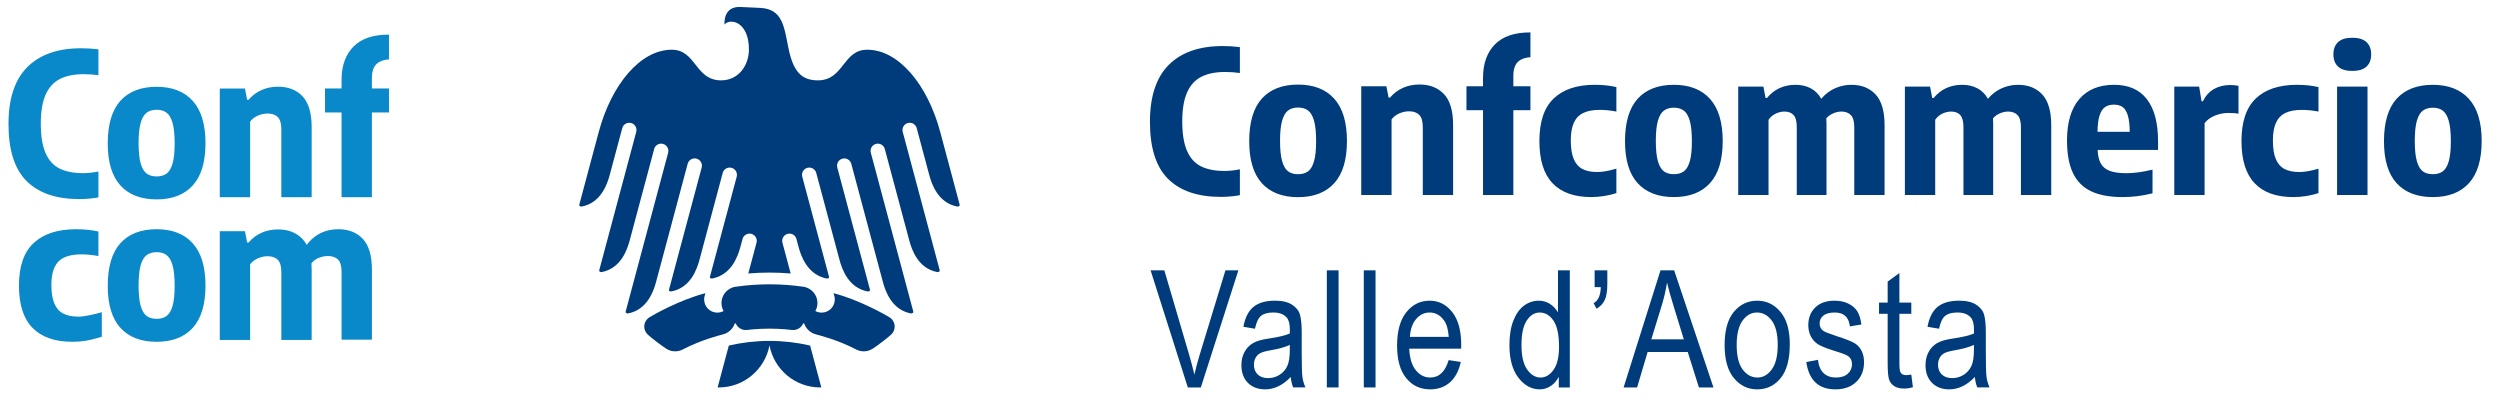<?xml version="1.0" encoding="UTF-8" standalone="no"?> <svg xmlns="http://www.w3.org/2000/svg" xmlns:xlink="http://www.w3.org/1999/xlink" xmlns:serif="http://www.serif.com/" width="100%" height="100%" viewBox="0 0 298 48" version="1.1" xml:space="preserve" style="fill-rule:evenodd;clip-rule:evenodd;stroke-linejoin:round;stroke-miterlimit:2;"><rect id="Tavola-da-disegno1" x="0" y="0" width="297.012" height="47.49" style="fill:none;"></rect><g><path d="M141.588,46.183l-4.437,-13.958l1.638,0l2.98,10.14c0.229,0.787 0.428,1.549 0.6,2.285c0.178,-0.768 0.381,-1.53 0.609,-2.285l3.094,-10.14l1.542,0l-4.475,13.958l-1.552,0Z" style="fill:#003c7c;fill-rule:nonzero;"></path><path d="M153.858,44.935c-0.47,0.489 -0.958,0.857 -1.466,1.105c-0.508,0.248 -1.035,0.371 -1.581,0.371c-0.863,0 -1.552,-0.26 -2.066,-0.781c-0.514,-0.521 -0.771,-1.222 -0.771,-2.104c0,-0.584 0.121,-1.101 0.362,-1.552c0.241,-0.451 0.571,-0.803 0.99,-1.057c0.419,-0.254 1.054,-0.441 1.904,-0.562c1.143,-0.168 1.98,-0.368 2.514,-0.6l0.01,-0.438c0,-0.692 -0.124,-1.177 -0.371,-1.457c-0.349,-0.406 -0.885,-0.609 -1.609,-0.609c-0.654,0 -1.143,0.136 -1.466,0.407c-0.324,0.271 -0.562,0.78 -0.714,1.526l-1.381,-0.229c0.197,-1.085 0.595,-1.876 1.195,-2.371c0.6,-0.495 1.458,-0.743 2.576,-0.743c0.87,0 1.552,0.163 2.047,0.49c0.495,0.327 0.808,0.732 0.938,1.214c0.13,0.482 0.195,1.187 0.195,2.114l0,2.285c0,1.6 0.03,2.607 0.09,3.023c0.06,0.416 0.179,0.82 0.357,1.214l-1.466,0c-0.146,-0.349 -0.241,-0.765 -0.286,-1.247Zm-0.114,-3.827c-0.514,0.254 -1.279,0.47 -2.295,0.647c-0.59,0.102 -1.003,0.217 -1.238,0.348c-0.235,0.13 -0.417,0.314 -0.547,0.552c-0.13,0.238 -0.195,0.513 -0.195,0.824c0,0.482 0.149,0.868 0.448,1.157c0.298,0.289 0.711,0.433 1.238,0.433c0.501,0 0.957,-0.13 1.366,-0.39c0.409,-0.26 0.716,-0.608 0.919,-1.043c0.203,-0.435 0.305,-1.068 0.305,-1.9l0,-0.628Z" style="fill:#003c7c;fill-rule:nonzero;"></path><rect x="158.158" y="32.224" width="1.4" height="13.958" style="fill:#003c7c;fill-rule:nonzero;"></rect><rect x="162.564" y="32.224" width="1.4" height="13.958" style="fill:#003c7c;fill-rule:nonzero;"></rect><path d="M172.682,42.926l1.447,0.219c-0.241,1.079 -0.678,1.893 -1.309,2.442c-0.632,0.549 -1.414,0.824 -2.347,0.824c-1.174,0 -2.125,-0.446 -2.852,-1.338c-0.727,-0.892 -1.09,-2.179 -1.09,-3.861c0,-1.746 0.367,-3.077 1.1,-3.994c0.733,-0.917 1.661,-1.376 2.785,-1.376c1.073,0 1.968,0.451 2.685,1.352c0.717,0.901 1.076,2.206 1.076,3.913l-0.01,0.457l-6.189,0c0.057,1.136 0.321,1.993 0.79,2.571c0.47,0.578 1.041,0.866 1.714,0.866c1.054,0 1.787,-0.692 2.199,-2.076Zm-4.618,-2.771l4.627,0c-0.063,-0.876 -0.251,-1.53 -0.562,-1.961c-0.451,-0.628 -1.025,-0.943 -1.723,-0.943c-0.628,0 -1.165,0.262 -1.609,0.786c-0.444,0.524 -0.689,1.23 -0.733,2.119Z" style="fill:#003c7c;fill-rule:nonzero;"></path><path d="M185.808,46.183l0,-1.276c-0.254,0.489 -0.581,0.862 -0.981,1.119c-0.4,0.257 -0.832,0.386 -1.295,0.386c-0.978,0 -1.823,-0.462 -2.537,-1.385c-0.714,-0.924 -1.071,-2.223 -1.071,-3.899c0,-1.149 0.159,-2.123 0.476,-2.923c0.317,-0.8 0.741,-1.393 1.271,-1.781c0.53,-0.387 1.119,-0.581 1.766,-0.581c0.463,0 0.893,0.122 1.29,0.367c0.397,0.244 0.725,0.586 0.985,1.024l0,-5.008l1.409,0l0,13.958l-1.314,0Zm-4.447,-5.046c0,1.308 0.227,2.279 0.681,2.914c0.454,0.635 0.982,0.952 1.585,0.952c0.597,0 1.114,-0.305 1.552,-0.914c0.438,-0.609 0.657,-1.53 0.657,-2.761c0,-1.416 -0.219,-2.449 -0.657,-3.099c-0.438,-0.651 -0.99,-0.976 -1.657,-0.976c-0.59,0 -1.098,0.313 -1.523,0.938c-0.425,0.625 -0.638,1.608 -0.638,2.947Z" style="fill:#003c7c;fill-rule:nonzero;"></path><path d="M190.08,34.224l0,-2l1.514,0l0,1.571c0,0.901 -0.108,1.568 -0.324,2c-0.216,0.432 -0.54,0.765 -0.971,1l-0.343,-0.667c0.546,-0.279 0.832,-0.914 0.857,-1.904l-0.733,0Z" style="fill:#003c7c;fill-rule:nonzero;"></path><path d="M193.533,46.183l4.399,-13.958l1.628,0l4.685,13.958l-1.733,0l-1.333,-4.228l-4.78,0l-1.257,4.228l-1.609,0Zm3.304,-5.732l3.875,0l-1.19,-3.866c-0.368,-1.187 -0.638,-2.152 -0.809,-2.895c-0.146,0.895 -0.352,1.784 -0.619,2.666l-1.257,4.094Z" style="fill:#003c7c;fill-rule:nonzero;"></path><path d="M205.574,41.127c0,-1.746 0.367,-3.063 1.1,-3.951c0.733,-0.889 1.661,-1.333 2.785,-1.333c1.104,0 2.028,0.444 2.771,1.333c0.743,0.889 1.114,2.171 1.114,3.847c0,1.815 -0.365,3.167 -1.095,4.056c-0.73,0.889 -1.66,1.333 -2.79,1.333c-1.111,0 -2.036,-0.446 -2.776,-1.338c-0.74,-0.892 -1.109,-2.207 -1.109,-3.947Zm1.438,-0.005c0,1.309 0.238,2.283 0.714,2.922c0.476,0.639 1.066,0.958 1.771,0.958c0.66,0 1.227,-0.323 1.7,-0.968c0.473,-0.645 0.709,-1.616 0.709,-2.912c0,-1.303 -0.238,-2.274 -0.714,-2.912c-0.476,-0.639 -1.066,-0.958 -1.771,-0.958c-0.667,0 -1.235,0.321 -1.704,0.963c-0.47,0.642 -0.705,1.611 -0.705,2.908Z" style="fill:#003c7c;fill-rule:nonzero;"></path><path d="M215.311,43.155l1.39,-0.267c0.083,0.714 0.308,1.245 0.676,1.592c0.368,0.348 0.857,0.521 1.466,0.521c0.609,0 1.081,-0.151 1.414,-0.452c0.333,-0.302 0.5,-0.684 0.5,-1.147c0,-0.4 -0.143,-0.711 -0.428,-0.933c-0.197,-0.152 -0.673,-0.343 -1.428,-0.571c-1.092,-0.336 -1.822,-0.622 -2.19,-0.857c-0.368,-0.235 -0.654,-0.549 -0.857,-0.943c-0.203,-0.394 -0.305,-0.841 -0.305,-1.343c0,-0.863 0.276,-1.565 0.828,-2.104c0.552,-0.54 1.317,-0.809 2.295,-0.809c0.616,0 1.157,0.111 1.623,0.333c0.467,0.222 0.824,0.521 1.071,0.895c0.248,0.375 0.419,0.911 0.514,1.609l-1.371,0.229c-0.127,-1.104 -0.727,-1.657 -1.8,-1.657c-0.609,0 -1.063,0.122 -1.362,0.365c-0.298,0.243 -0.448,0.555 -0.448,0.934c0,0.373 0.143,0.667 0.428,0.882c0.171,0.126 0.679,0.329 1.523,0.607c1.162,0.376 1.914,0.673 2.257,0.892c0.343,0.219 0.609,0.517 0.8,0.895c0.19,0.378 0.286,0.827 0.286,1.347c0,0.965 -0.306,1.746 -0.919,2.342c-0.613,0.597 -1.449,0.895 -2.509,0.895c-1.987,0 -3.139,-1.085 -3.456,-3.256Z" style="fill:#003c7c;fill-rule:nonzero;"></path><path d="M227.828,44.65l0.19,1.514c-0.387,0.102 -0.736,0.152 -1.047,0.152c-0.489,0 -0.882,-0.097 -1.181,-0.29c-0.298,-0.194 -0.503,-0.459 -0.614,-0.795c-0.111,-0.336 -0.167,-1.006 -0.167,-2.009l0,-5.818l-1.028,0l0,-1.333l1.028,0l0,-2.504l1.4,-1.028l0,3.532l1.419,0l0,1.333l-1.419,0l0,5.913c0,0.546 0.041,0.898 0.124,1.057c0.121,0.229 0.346,0.343 0.676,0.343c0.159,0 0.365,-0.022 0.619,-0.067Z" style="fill:#003c7c;fill-rule:nonzero;"></path><path d="M235.404,44.935c-0.47,0.489 -0.958,0.857 -1.466,1.105c-0.508,0.248 -1.035,0.371 -1.581,0.371c-0.863,0 -1.552,-0.26 -2.066,-0.781c-0.514,-0.521 -0.771,-1.222 -0.771,-2.104c0,-0.584 0.121,-1.101 0.362,-1.552c0.241,-0.451 0.571,-0.803 0.99,-1.057c0.419,-0.254 1.054,-0.441 1.904,-0.562c1.143,-0.168 1.98,-0.368 2.514,-0.6l0.01,-0.438c0,-0.692 -0.124,-1.177 -0.371,-1.457c-0.349,-0.406 -0.885,-0.609 -1.609,-0.609c-0.654,0 -1.143,0.136 -1.466,0.407c-0.324,0.271 -0.562,0.78 -0.714,1.526l-1.381,-0.229c0.197,-1.085 0.595,-1.876 1.195,-2.371c0.6,-0.495 1.458,-0.743 2.576,-0.743c0.87,0 1.552,0.163 2.047,0.49c0.495,0.327 0.808,0.732 0.938,1.214c0.13,0.482 0.195,1.187 0.195,2.114l0,2.285c0,1.6 0.03,2.607 0.09,3.023c0.06,0.416 0.179,0.82 0.357,1.214l-1.466,0c-0.146,-0.349 -0.241,-0.765 -0.286,-1.247Zm-0.114,-3.827c-0.514,0.254 -1.279,0.47 -2.295,0.647c-0.59,0.102 -1.003,0.217 -1.238,0.348c-0.235,0.13 -0.417,0.314 -0.547,0.552c-0.13,0.238 -0.195,0.513 -0.195,0.824c0,0.482 0.149,0.868 0.448,1.157c0.298,0.289 0.711,0.433 1.238,0.433c0.501,0 0.957,-0.13 1.366,-0.39c0.409,-0.26 0.716,-0.608 0.919,-1.043c0.203,-0.435 0.305,-1.068 0.305,-1.9l0,-0.628Z" style="fill:#003c7c;fill-rule:nonzero;"></path></g><path d="M91.72,39.174c1.46,0 2.667,0.155 2.667,0.155c0.579,0.078 1.133,-0.26 1.35,-0.772l0.112,-0.018c0.201,0.626 0.733,1.136 1.373,1.307c0.412,0.119 2.575,0.632 4.858,1.823c0.245,0.128 0.563,0.21 0.879,0.21c0.403,0 0.715,-0.096 1.087,-0.33c0.443,-0.28 1.76,-1.263 2.2,-1.685c0.246,-0.237 0.399,-0.569 0.399,-0.936c0,-0.474 -0.264,-0.889 -0.635,-1.117c-0.385,-0.237 -3.495,-2.037 -6.647,-2.863l0.089,0.334c0.037,0.131 0.055,0.269 0.055,0.413c0,0.866 -0.701,1.57 -1.567,1.57c-0.27,0 -0.525,-0.069 -0.747,-0.19l-0.002,-0.003c0.159,-0.282 0.249,-0.607 0.249,-0.953c0,-0.456 -0.156,-0.875 -0.418,-1.208c-0.296,-0.379 -0.729,-0.645 -1.225,-0.724c-0.017,-0.003 -0.033,-0.006 -0.05,-0.008c-1.314,-0.19 -2.66,-0.288 -4.027,-0.288c-1.367,0 -2.713,0.098 -4.027,0.288c-0.017,0.002 -0.033,0.005 -0.05,0.008c-0.496,0.079 -0.929,0.345 -1.225,0.724c-0.263,0.333 -0.418,0.752 -0.418,1.208c0,0.346 0.09,0.671 0.248,0.953l-0.002,0.003c-0.221,0.121 -0.476,0.19 -0.747,0.19c-0.865,0 -1.566,-0.704 -1.566,-1.57c0,-0.144 0.018,-0.282 0.054,-0.413l0.09,-0.334c-3.152,0.826 -6.262,2.626 -6.648,2.863c-0.37,0.228 -0.634,0.643 -0.634,1.117c0,0.367 0.153,0.699 0.399,0.936c0.44,0.422 1.757,1.405 2.2,1.685c0.372,0.234 0.684,0.33 1.087,0.33c0.315,0 0.634,-0.082 0.879,-0.21c2.283,-1.191 4.446,-1.704 4.858,-1.823c0.64,-0.171 1.172,-0.681 1.373,-1.307l0.112,0.018c0.217,0.512 0.771,0.85 1.35,0.772c0,0 1.207,-0.155 2.667,-0.155m20.36,-23.422l2.31,8.633c0.055,0.2 -0.201,0.252 -0.307,0.232c-2.254,-0.443 -3.013,-2.625 -3.318,-3.762l-1.494,-5.581c-0.123,-0.462 -0.596,-0.735 -1.057,-0.612c-0.46,0.124 -0.733,0.598 -0.61,1.059l4.406,16.475c0.056,0.2 -0.199,0.253 -0.306,0.232c-2.254,-0.443 -3.013,-2.625 -3.318,-3.761l-2.917,-10.903c-0.123,-0.462 -0.596,-0.736 -1.057,-0.611c-0.46,0.123 -0.734,0.597 -0.61,1.058l5.059,18.913c0.055,0.2 -0.2,0.253 -0.307,0.232c-2.254,-0.443 -3.013,-2.625 -3.318,-3.761l-3.764,-14.073c-0.124,-0.461 -0.597,-0.735 -1.057,-0.611c-0.46,0.123 -0.734,0.597 -0.611,1.059l3.886,14.528c0.056,0.2 -0.1,0.272 -0.306,0.232c-2.249,-0.44 -3.013,-2.625 -3.318,-3.761l-2.77,-10.355c-0.124,-0.461 -0.597,-0.734 -1.058,-0.611c-0.46,0.124 -0.733,0.598 -0.61,1.059l3.182,11.898c0.056,0.2 -0.131,0.268 -0.306,0.232c-2.249,-0.464 -3.013,-2.625 -3.318,-3.761l-0.252,-0.944c-0.123,-0.461 -0.597,-0.736 -1.057,-0.612c-0.461,0.124 -0.735,0.598 -0.61,1.06l0.979,3.662c-0.832,-0.07 -1.675,-0.106 -2.526,-0.106c-0.85,0 -1.693,0.036 -2.526,0.106l0.98,-3.662c0.124,-0.462 -0.149,-0.936 -0.61,-1.06c-0.461,-0.124 -0.934,0.151 -1.057,0.612l-0.252,0.944c-0.306,1.136 -1.069,3.297 -3.319,3.761c-0.174,0.036 -0.361,-0.032 -0.306,-0.232l3.183,-11.898c0.123,-0.461 -0.15,-0.935 -0.611,-1.059c-0.46,-0.123 -0.934,0.15 -1.057,0.611l-2.77,10.355c-0.305,1.136 -1.069,3.321 -3.318,3.761c-0.206,0.04 -0.362,-0.032 -0.306,-0.232l3.886,-14.528c0.123,-0.462 -0.151,-0.936 -0.611,-1.059c-0.46,-0.124 -0.933,0.15 -1.058,0.611l-3.764,14.073c-0.305,1.136 -1.064,3.318 -3.318,3.761c-0.106,0.021 -0.361,-0.032 -0.306,-0.232l5.059,-18.913c0.123,-0.461 -0.151,-0.935 -0.61,-1.058c-0.461,-0.125 -0.934,0.149 -1.057,0.611l-2.917,10.903c-0.306,1.136 -1.064,3.318 -3.319,3.761c-0.106,0.021 -0.361,-0.032 -0.306,-0.232l4.407,-16.475c0.123,-0.461 -0.15,-0.935 -0.61,-1.059c-0.461,-0.123 -0.934,0.15 -1.057,0.612l-1.494,5.581c-0.305,1.137 -1.064,3.319 -3.318,3.762c-0.106,0.02 -0.363,-0.032 -0.307,-0.232l2.31,-8.633c1.521,-5.684 4.974,-9.825 8.708,-9.825c2.926,0 2.773,3.651 5.879,3.651c2.146,0 3.322,-1.856 3.322,-3.683c0,-3.296 -2.23,-3.788 -2.921,-2.96c-0.034,-1.962 1.241,-2.133 1.895,-2.104c0.655,0.029 1.43,0.058 2.411,0.112c2.586,0.143 2.802,2.165 3.3,4.673c0.565,2.845 1.514,3.962 3.538,3.962c3.106,0 2.952,-3.651 5.878,-3.651c3.735,0 7.188,4.141 8.709,9.825Zm-14.179,30.429c-0.045,0.001 -0.09,0.002 -0.136,0.002c-3.007,0 -5.508,-2.159 -6.044,-5.015c-0.537,2.856 -3.038,5.015 -6.045,5.015c-0.046,0 -0.091,-0.001 -0.136,-0.002l1.335,-4.989c1.557,-0.364 3.179,-0.556 4.846,-0.556c1.666,0 3.288,0.192 4.845,0.556l1.335,4.989Z" style="fill:#003c7c;fill-rule:nonzero;"></path><path d="M7.121,9.424c0.749,-0.387 1.701,-0.581 2.859,-0.581c0.584,0 1.168,0.04 1.754,0.122l0,-3.083c-0.655,-0.087 -1.338,-0.13 -2.05,-0.13c-2.787,0 -4.931,0.747 -6.427,2.245c-1.496,1.496 -2.245,3.757 -2.245,6.779c0,3.112 0.722,5.382 2.162,6.811c1.441,1.429 3.537,2.144 6.286,2.144c0.669,0 1.331,-0.051 1.984,-0.153c0.098,-0.016 0.195,-0.032 0.29,-0.05l0,-3.085c-0.645,0.132 -1.255,0.197 -1.826,0.197c-1.149,0 -2.089,-0.185 -2.822,-0.557c-0.733,-0.369 -1.287,-0.99 -1.66,-1.852c-0.375,-0.864 -0.563,-2.032 -0.563,-3.501c0,-1.421 0.189,-2.564 0.568,-3.429c0.38,-0.864 0.943,-1.49 1.69,-1.877m28.948,2.066c-0.72,-0.77 -1.695,-1.154 -2.924,-1.154c-0.716,0 -1.372,0.131 -1.968,0.397c-0.593,0.264 -1.112,0.653 -1.553,1.166l-0.165,0l-0.259,-1.35l-3.002,0l0,12.957l3.616,0l0,-9.013c0.243,-0.315 0.555,-0.555 0.933,-0.717c0.378,-0.162 0.763,-0.243 1.157,-0.243c0.528,0 0.933,0.142 1.211,0.427c0.28,0.285 0.419,0.766 0.419,1.445l0,8.101l3.616,0l0,-8.349c0,-1.675 -0.36,-2.896 -1.081,-3.667m-13.087,0.545c-1.01,-1.126 -2.446,-1.688 -4.312,-1.688c-1.874,0 -3.314,0.557 -4.319,1.669c-1.003,1.115 -1.507,2.808 -1.507,5.082c0,2.235 0.506,3.905 1.512,5.011c1.01,1.106 2.448,1.658 4.314,1.658c1.866,0 3.302,-0.557 4.312,-1.669c1.008,-1.114 1.512,-2.792 1.512,-5.034c0,-2.229 -0.504,-3.904 -1.512,-5.029m-2.41,7.45c-0.166,0.573 -0.403,0.973 -0.71,1.202c-0.306,0.228 -0.704,0.344 -1.192,0.344c-0.49,0 -0.887,-0.116 -1.194,-0.344c-0.307,-0.229 -0.544,-0.634 -0.709,-1.213c-0.164,-0.581 -0.248,-1.389 -0.248,-2.423c0,-1.025 0.084,-1.827 0.248,-2.405c0.165,-0.576 0.404,-0.98 0.714,-1.212c0.312,-0.234 0.707,-0.351 1.189,-0.351c0.48,0 0.877,0.117 1.186,0.351c0.312,0.232 0.55,0.64 0.716,1.225c0.165,0.584 0.247,1.399 0.247,2.439c0,1.019 -0.082,1.814 -0.247,2.387m2.41,9.526c-1.01,-1.126 -2.446,-1.688 -4.312,-1.688c-1.874,0 -3.314,0.557 -4.319,1.669c-1.003,1.115 -1.507,2.808 -1.507,5.082c0,2.235 0.506,3.905 1.512,5.011c1.01,1.105 2.448,1.657 4.314,1.657c1.866,0 3.302,-0.556 4.312,-1.668c1.008,-1.114 1.512,-2.792 1.512,-5.034c0,-2.229 -0.504,-3.904 -1.512,-5.029m-2.41,7.45c-0.166,0.572 -0.403,0.973 -0.71,1.201c-0.306,0.229 -0.704,0.344 -1.192,0.344c-0.49,0 -0.887,-0.115 -1.194,-0.344c-0.307,-0.228 -0.544,-0.633 -0.709,-1.212c-0.164,-0.581 -0.248,-1.389 -0.248,-2.423c0,-1.025 0.084,-1.827 0.248,-2.405c0.165,-0.576 0.404,-0.981 0.714,-1.213c0.312,-0.233 0.707,-0.35 1.189,-0.35c0.48,0 0.877,0.117 1.186,0.35c0.312,0.232 0.55,0.64 0.716,1.226c0.165,0.584 0.247,1.398 0.247,2.439c0,1.019 -0.082,1.814 -0.247,2.387m24.354,-28.874c0.322,-0.286 0.804,-0.457 1.44,-0.512l0,-2.947l-0.064,0c-1.819,0 -3.196,0.466 -4.134,1.394c-0.938,0.926 -1.455,2.26 -1.455,3.996l0,1.031l-1.971,0l0,2.854l1.971,0l0,10.103l3.617,0l0,-10.103l2.036,0l0,-2.854l-2.036,0l0,-1.243c0,-0.791 0.198,-1.362 0.596,-1.719m-35.572,30.159c-0.732,0 -1.333,-0.12 -1.803,-0.362c-0.473,-0.24 -0.827,-0.637 -1.067,-1.189c-0.239,-0.553 -0.36,-1.291 -0.36,-2.214c0,-0.885 0.126,-1.594 0.378,-2.127c0.253,-0.533 0.638,-0.921 1.158,-1.166c0.52,-0.245 1.198,-0.367 2.036,-0.367c0.65,0 1.329,0.068 2.035,0.202l0,-2.925c-0.797,-0.182 -1.682,-0.273 -2.656,-0.273c-2.195,0 -3.879,0.545 -5.053,1.635c-1.174,1.088 -1.762,2.782 -1.762,5.08c0,2.266 0.54,3.949 1.622,5.05c1.08,1.1 2.661,1.651 4.74,1.651c0.529,0 1.062,-0.04 1.597,-0.123c0.537,-0.084 1.443,-0.328 1.915,-0.477l0,-2.925c-0.911,0.267 -2.105,0.53 -2.78,0.53m33.894,-9.266c-0.72,-0.771 -1.695,-1.155 -2.923,-1.155c-0.717,0 -1.373,0.132 -1.967,0.396c-0.595,0.266 -1.113,0.653 -1.555,1.167l-0.245,0.31c-0.137,-0.262 -0.301,-0.494 -0.489,-0.694c-0.72,-0.77 -1.696,-1.155 -2.925,-1.155c-0.715,0 -1.371,0.132 -1.967,0.396c-0.593,0.266 -1.112,0.655 -1.553,1.167l-0.167,0l-0.257,-1.349l-3.002,0l0,12.957l3.614,0l0,-9.015c0.245,-0.315 0.556,-0.553 0.933,-0.716c0.38,-0.162 0.765,-0.244 1.159,-0.244c0.526,0 0.931,0.145 1.211,0.428c0.278,0.283 0.419,0.766 0.419,1.445l0,8.102l3.615,0l0,-8.35c0,-0.271 -0.008,-0.529 -0.028,-0.775c0.186,-0.254 0.517,-0.507 0.805,-0.63c0.38,-0.162 0.763,-0.244 1.159,-0.244c0.526,0 0.931,0.143 1.211,0.428c0.278,0.283 0.417,0.766 0.417,1.445l0,8.1l3.617,0l0,-8.348c0,-1.676 -0.362,-2.897 -1.082,-3.666" style="fill:#0988ca;fill-rule:nonzero;"></path><path d="M294.303,11.793c-1.008,-1.122 -2.445,-1.683 -4.31,-1.683c-1.876,0 -3.314,0.555 -4.319,1.665c-1.003,1.111 -1.505,2.8 -1.505,5.068c0,2.229 0.504,3.894 1.512,4.997c1.008,1.102 2.444,1.652 4.312,1.652c1.865,0 3.302,-0.555 4.31,-1.665c1.008,-1.111 1.512,-2.783 1.512,-5.019c0,-2.221 -0.504,-3.893 -1.512,-5.015m-2.41,7.431c-0.164,0.571 -0.401,0.969 -0.708,1.198c-0.308,0.229 -0.704,0.342 -1.192,0.342c-0.49,0 -0.887,-0.113 -1.194,-0.342c-0.307,-0.229 -0.544,-0.632 -0.709,-1.211c-0.165,-0.579 -0.248,-1.384 -0.248,-2.415c0,-1.024 0.083,-1.824 0.248,-2.398c0.165,-0.574 0.403,-0.979 0.715,-1.211c0.311,-0.232 0.706,-0.349 1.188,-0.349c0.48,0 0.875,0.117 1.187,0.349c0.31,0.232 0.549,0.64 0.713,1.222c0.167,0.584 0.248,1.394 0.248,2.434c0,1.016 -0.081,1.809 -0.248,2.381m-13.312,4.02l3.627,0l0,-12.922l-3.627,0l0,12.922Zm3.503,-18.226c-0.375,-0.345 -0.935,-0.519 -1.684,-0.519c-0.755,0 -1.319,0.171 -1.694,0.513c-0.374,0.344 -0.562,0.834 -0.562,1.472c0,0.629 0.188,1.115 0.562,1.458c0.375,0.342 0.939,0.513 1.694,0.513c0.749,0 1.309,-0.171 1.684,-0.513c0.374,-0.343 0.561,-0.829 0.561,-1.458c0,-0.63 -0.187,-1.118 -0.561,-1.466m-9.665,8.447c0.504,-0.245 1.161,-0.366 1.973,-0.366c0.628,0 1.286,0.067 1.972,0.2l0,-2.917c-0.772,-0.181 -1.63,-0.272 -2.576,-0.272c-2.126,0 -3.758,0.544 -4.896,1.63c-1.137,1.087 -1.707,2.776 -1.707,5.068c0,2.26 0.525,3.939 1.571,5.038c1.048,1.098 2.579,1.646 4.596,1.646c0.511,0 1.027,-0.04 1.547,-0.123c0.52,-0.083 1.008,-0.198 1.465,-0.349l0,-2.916c-0.883,0.267 -1.651,0.401 -2.304,0.401c-0.708,0 -1.291,-0.12 -1.749,-0.362c-0.456,-0.24 -0.8,-0.635 -1.033,-1.187c-0.232,-0.55 -0.347,-1.286 -0.347,-2.208c0,-0.881 0.121,-1.589 0.366,-2.12c0.243,-0.531 0.618,-0.92 1.122,-1.163m-6.571,-3.331c-0.724,0 -1.368,0.157 -1.931,0.472c-0.563,0.315 -1.006,0.803 -1.329,1.464l-0.165,0l-0.283,-1.747l-2.965,0l0,12.921l3.614,0l0,-8.563c0.283,-0.378 0.687,-0.675 1.211,-0.891c0.524,-0.218 1.061,-0.325 1.612,-0.325c0.52,0 0.926,0.03 1.217,0.094l0,-3.331c-0.363,-0.062 -0.689,-0.094 -0.981,-0.094m-8.606,6.72c0,-2.205 -0.443,-3.88 -1.328,-5.026c-0.886,-1.145 -2.187,-1.718 -3.904,-1.718c-1.803,0 -3.192,0.569 -4.165,1.707c-0.972,1.138 -1.457,2.781 -1.457,4.931c0,1.583 0.233,2.871 0.702,3.863c0.469,0.992 1.189,1.72 2.162,2.185c0.973,0.464 2.23,0.696 3.774,0.696c0.583,0 1.159,-0.035 1.73,-0.105c0.571,-0.071 1.179,-0.186 1.825,-0.343l0,-2.824c-1.174,0.285 -2.201,0.426 -3.083,0.426c-0.835,0 -1.496,-0.088 -1.984,-0.266c-0.49,-0.177 -0.849,-0.464 -1.081,-0.862c-0.232,-0.397 -0.365,-0.947 -0.396,-1.648l7.205,0l0,-1.016Zm-7.218,-1.146c0.009,-0.819 0.09,-1.464 0.244,-1.936c0.153,-0.473 0.369,-0.808 0.649,-1.005c0.279,-0.196 0.636,-0.294 1.069,-0.294c0.426,0 0.771,0.098 1.04,0.294c0.267,0.197 0.472,0.532 0.613,1.005c0.142,0.472 0.218,1.117 0.226,1.936l-3.841,0Zm-6.583,-4.446c-0.714,-0.768 -1.676,-1.152 -2.888,-1.152c-0.679,0 -1.328,0.137 -1.949,0.413c-0.623,0.276 -1.17,0.694 -1.642,1.252c-0.323,-0.566 -0.747,-0.985 -1.27,-1.257c-0.524,-0.272 -1.12,-0.408 -1.791,-0.408c-1.409,0 -2.547,0.523 -3.413,1.571l-0.164,0l-0.261,-1.358l-3,0l0,12.921l3.614,0l0,-8.965c0.221,-0.323 0.504,-0.566 0.852,-0.732c0.345,-0.165 0.695,-0.248 1.051,-0.248c0.472,0 0.833,0.14 1.086,0.419c0.251,0.28 0.378,0.755 0.378,1.424l0,8.102l3.544,0l0,-8.48c0,-0.158 -0.008,-0.379 -0.024,-0.662c0.244,-0.267 0.528,-0.467 0.851,-0.602c0.321,-0.134 0.641,-0.201 0.957,-0.201c0.48,0 0.854,0.142 1.121,0.425c0.268,0.283 0.402,0.757 0.402,1.418l0,8.102l3.614,0l0,-8.304c0,-1.685 -0.357,-2.91 -1.068,-3.678m-19.868,0c-0.713,-0.768 -1.675,-1.152 -2.888,-1.152c-0.678,0 -1.328,0.137 -1.949,0.413c-0.622,0.276 -1.169,0.694 -1.643,1.252c-0.321,-0.566 -0.746,-0.985 -1.269,-1.257c-0.524,-0.272 -1.12,-0.408 -1.79,-0.408c-1.41,0 -2.547,0.523 -3.413,1.571l-0.166,0l-0.259,-1.358l-3,0l0,12.921l3.614,0l0,-8.965c0.221,-0.323 0.504,-0.566 0.85,-0.732c0.347,-0.165 0.697,-0.248 1.051,-0.248c0.473,0 0.835,0.14 1.088,0.419c0.251,0.28 0.377,0.755 0.377,1.424l0,8.102l3.544,0l0,-8.48c0,-0.158 -0.008,-0.379 -0.024,-0.662c0.244,-0.267 0.528,-0.467 0.85,-0.602c0.323,-0.134 0.642,-0.201 0.957,-0.201c0.481,0 0.854,0.142 1.123,0.425c0.267,0.283 0.402,0.757 0.402,1.418l0,8.102l3.614,0l0,-8.304c0,-1.685 -0.357,-2.91 -1.069,-3.678m-19.738,0.531c-1.008,-1.122 -2.445,-1.683 -4.31,-1.683c-1.875,0 -3.314,0.555 -4.317,1.665c-1.005,1.111 -1.507,2.8 -1.507,5.068c0,2.229 0.504,3.894 1.512,4.997c1.008,1.102 2.445,1.652 4.312,1.652c1.865,0 3.302,-0.555 4.31,-1.665c1.008,-1.111 1.512,-2.783 1.512,-5.019c0,-2.221 -0.504,-3.893 -1.512,-5.015m-2.409,7.431c-0.165,0.571 -0.402,0.969 -0.708,1.198c-0.307,0.229 -0.705,0.342 -1.193,0.342c-0.488,0 -0.887,-0.113 -1.194,-0.342c-0.307,-0.229 -0.542,-0.632 -0.709,-1.211c-0.164,-0.579 -0.248,-1.384 -0.248,-2.415c0,-1.024 0.084,-1.824 0.248,-2.398c0.167,-0.574 0.404,-0.979 0.716,-1.211c0.31,-0.232 0.707,-0.349 1.187,-0.349c0.48,0 0.875,0.117 1.187,0.349c0.31,0.232 0.549,0.64 0.714,1.222c0.166,0.584 0.248,1.394 0.248,2.434c0,1.016 -0.082,1.809 -0.248,2.381m-12.698,-5.759c0.504,-0.245 1.162,-0.366 1.973,-0.366c0.63,0 1.288,0.067 1.973,0.2l0,-2.917c-0.772,-0.181 -1.631,-0.272 -2.575,-0.272c-2.126,0 -3.758,0.544 -4.896,1.63c-1.139,1.087 -1.707,2.776 -1.707,5.068c0,2.26 0.523,3.939 1.571,5.038c1.046,1.098 2.578,1.646 4.594,1.646c0.512,0 1.029,-0.04 1.549,-0.123c0.518,-0.083 1.006,-0.198 1.464,-0.349l0,-2.916c-0.882,0.267 -1.65,0.401 -2.304,0.401c-0.709,0 -1.292,-0.12 -1.748,-0.362c-0.457,-0.24 -0.801,-0.635 -1.033,-1.187c-0.232,-0.55 -0.349,-1.286 -0.349,-2.208c0,-0.881 0.122,-1.589 0.366,-2.12c0.244,-0.531 0.618,-0.92 1.122,-1.163m-45.546,-4.302c0.749,-0.388 1.702,-0.581 2.861,-0.581c0.584,0 1.168,0.04 1.753,0.121l0,-3.083c-0.654,-0.086 -1.337,-0.129 -2.049,-0.129c-2.789,0 -4.931,0.747 -6.427,2.244c-1.496,1.496 -2.245,3.757 -2.245,6.78c0,3.112 0.721,5.382 2.161,6.811c1.442,1.429 3.536,2.144 6.287,2.144c0.669,0 1.331,-0.051 1.984,-0.154c0.098,-0.016 0.195,-0.032 0.289,-0.049l0,-3.085c-0.644,0.131 -1.254,0.197 -1.825,0.197c-1.149,0 -2.091,-0.186 -2.824,-0.557c-0.733,-0.37 -1.287,-0.989 -1.659,-1.853c-0.375,-0.864 -0.562,-2.032 -0.562,-3.501c0,-1.421 0.189,-2.563 0.567,-3.429c0.379,-0.864 0.942,-1.489 1.689,-1.876m28.949,2.067c-0.722,-0.771 -1.696,-1.155 -2.925,-1.155c-0.717,0 -1.371,0.132 -1.966,0.396c-0.595,0.264 -1.112,0.653 -1.554,1.167l-0.165,0l-0.26,-1.351l-3,0l0,12.957l3.614,0l0,-9.013c0.245,-0.315 0.555,-0.555 0.934,-0.716c0.378,-0.162 0.764,-0.244 1.157,-0.244c0.528,0 0.931,0.143 1.211,0.428c0.28,0.285 0.42,0.766 0.42,1.444l0,8.101l3.614,0l0,-8.348c0,-1.676 -0.36,-2.897 -1.08,-3.666m-13.086,0.544c-1.01,-1.127 -2.447,-1.688 -4.312,-1.688c-1.874,0 -3.314,0.557 -4.319,1.669c-1.003,1.115 -1.507,2.808 -1.507,5.081c0,2.236 0.505,3.906 1.512,5.012c1.009,1.105 2.448,1.657 4.314,1.657c1.865,0 3.302,-0.557 4.312,-1.669c1.008,-1.113 1.512,-2.792 1.512,-5.033c0,-2.229 -0.504,-3.904 -1.512,-5.029m-2.41,7.45c-0.166,0.572 -0.403,0.972 -0.71,1.201c-0.306,0.229 -0.705,0.344 -1.192,0.344c-0.49,0 -0.887,-0.115 -1.194,-0.344c-0.307,-0.229 -0.544,-0.633 -0.709,-1.213c-0.165,-0.58 -0.248,-1.388 -0.248,-2.422c0,-1.026 0.083,-1.827 0.248,-2.405c0.165,-0.576 0.403,-0.981 0.714,-1.213c0.312,-0.233 0.707,-0.35 1.189,-0.35c0.479,0 0.876,0.117 1.185,0.35c0.312,0.232 0.551,0.64 0.717,1.226c0.165,0.584 0.246,1.398 0.246,2.438c0,1.019 -0.081,1.815 -0.246,2.388m24.352,-11.898c0.322,-0.287 0.803,-0.458 1.442,-0.512l0,-2.946l-0.064,0c-1.82,0 -3.199,0.464 -4.135,1.392c-0.937,0.927 -1.454,2.261 -1.454,3.997l0,1.03l-1.973,0l0,2.855l1.973,0l0,10.102l3.616,0l0,-10.102l2.037,0l0,-2.855l-2.037,0l0,-1.243c0,-0.79 0.198,-1.361 0.595,-1.718" style="fill:#003c7c;fill-rule:nonzero;"></path></svg> 